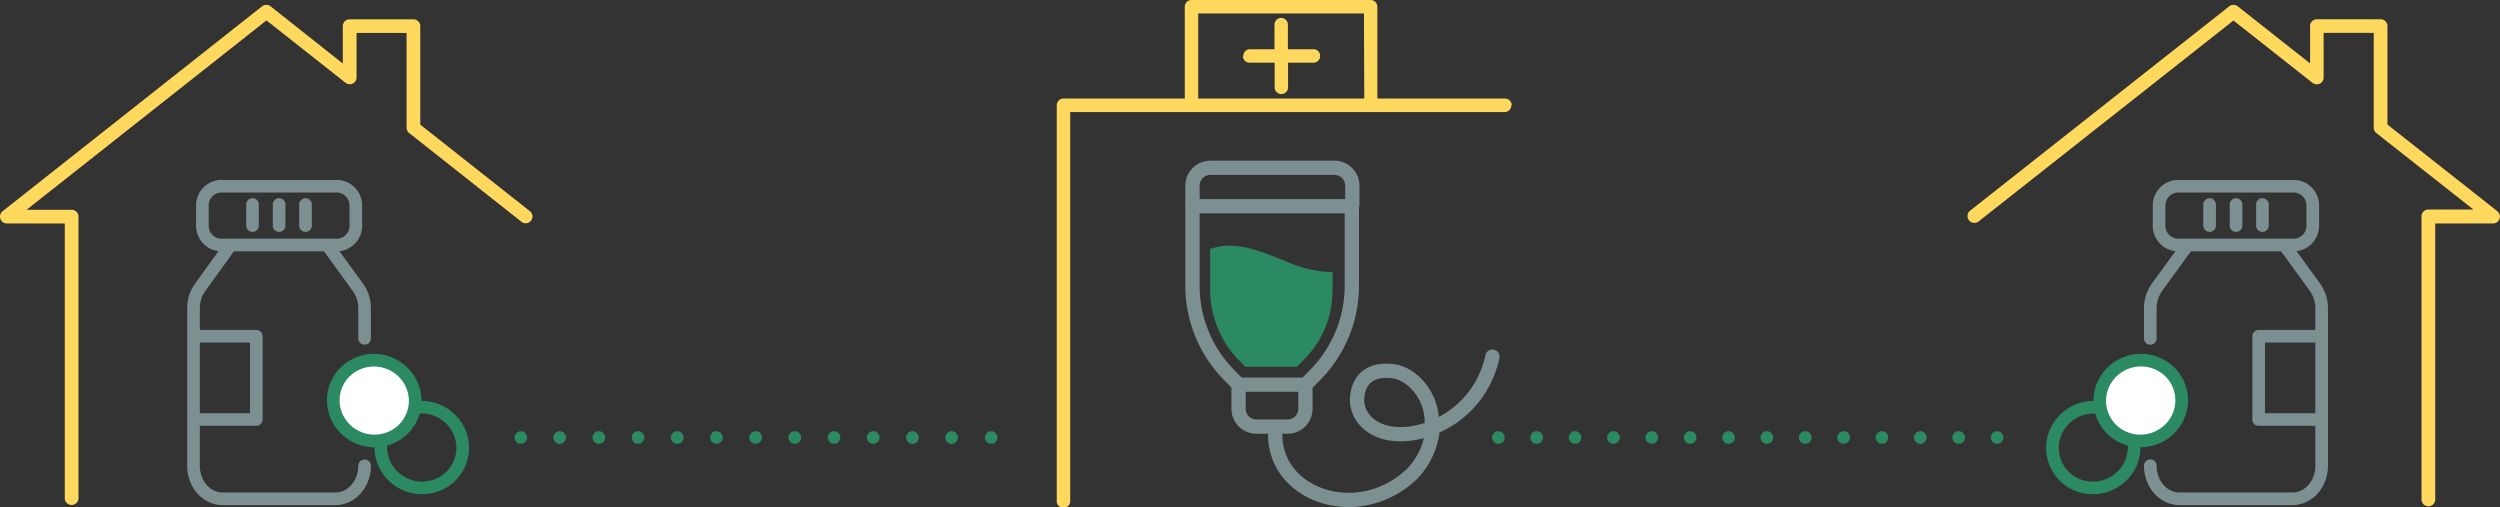 <svg id="Layer_1" data-name="Layer 1" xmlns="http://www.w3.org/2000/svg" xmlns:xlink="http://www.w3.org/1999/xlink" viewBox="0 0 396 80.34"><rect x="0" y="0" width="396" height="80.34" fill="#333333" stroke="none"/><defs><style>.cls-1,.cls-4,.cls-5,.cls-7{fill:none;}.cls-2{clip-path:url(#clip-path);}.cls-3{fill:#2b8a61;}.cls-4{stroke:#2b8a61;}.cls-4,.cls-5,.cls-7{stroke-linecap:round;stroke-linejoin:round;}.cls-4,.cls-7{stroke-width:2px;}.cls-5,.cls-7{stroke:#7c9092;}.cls-5{stroke-width:2.26px;}.cls-6{fill:#ffd95d;}.cls-8{fill:#fff;}</style><clipPath id="clip-path" transform="translate(0 0)"><rect class="cls-1" width="396" height="80.34"/></clipPath></defs><title>4.5_dosing_illustration</title><g class="cls-2"><path class="cls-3" d="M149.73,69.3a1,1,0,1,1,1,1,1,1,0,0,1-1-1m-6.2,0a1,1,0,0,1,1-1,1,1,0,1,1,0,2,1,1,0,0,1-1-1m-6.21,0a1,1,0,1,1,1,1,1,1,0,0,1-1-1m-6.21,0a1,1,0,1,1,1,1,1,1,0,0,1-1-1m-6.21,0a1,1,0,1,1,1,1,1,1,0,0,1-1-1m-6.21,0a1,1,0,1,1,1,1,1,1,0,0,1-1-1m-6.2,0a1,1,0,0,1,1-1,1,1,0,1,1,0,2,1,1,0,0,1-1-1m-6.21,0a1,1,0,1,1,1,1,1,1,0,0,1-1-1m-6.21,0a1,1,0,1,1,1,1,1,1,0,0,1-1-1m-6.21,0a1,1,0,1,1,1,1,1,1,0,0,1-1-1m-6.21,0a1,1,0,1,1,1,1,1,1,0,0,1-1-1" transform="translate(0 0)"/><path class="cls-4" d="M157,69.3h0m-74.5,0h0" transform="translate(0 0)"/><path class="cls-3" d="M309.26,69.3a1,1,0,1,1,1,1,1,1,0,0,1-1-1m-6.08,0a1,1,0,1,1,1,1,1,1,0,0,1-1-1m-6.08,0a1,1,0,0,1,2,0,1,1,0,1,1-2,0m-6.07,0a1,1,0,1,1,1,1,1,1,0,0,1-1-1m-6.08,0a1,1,0,1,1,1,1,1,1,0,0,1-1-1m-6.08,0a1,1,0,0,1,2,0,1,1,0,1,1-2,0m-6.07,0a1,1,0,1,1,1,1,1,1,0,0,1-1-1m-6.08,0a1,1,0,1,1,1,1,1,1,0,0,1-1-1m-6.08,0a1,1,0,1,1,1,1,1,1,0,0,1-1-1m-6.07,0a1,1,0,1,1,1,1,1,1,0,0,1-1-1m-6.08,0a1,1,0,1,1,1,1,1,1,0,0,1-1-1m-6.08,0a1,1,0,1,1,1,1,1,1,0,0,1-1-1" transform="translate(0 0)"/><path class="cls-4" d="M316.34,69.3h0m-79,0h0" transform="translate(0 0)"/><path class="cls-5" d="M196.19,60.94v3.79A2.81,2.81,0,0,0,199,67.57H204a2.81,2.81,0,0,0,2.78-2.84V60.94M188.89,32.66V45.24a20.11,20.11,0,0,0,5.65,14l1.65,1.69h10.63l1.65-1.69a20.12,20.12,0,0,0,5.66-14V32.66Z" transform="translate(0 0)"/><path class="cls-5" d="M202,68v1.22c.33,9.48,13.37,13.71,21.63,5.88a11.87,11.87,0,0,0,3.33-7.34m-.19-.47c.32-4.23-2.92-8.11-6.13-8.49-4-.47-5.56,1.7-5.68,4.39s2.39,6.17,8.34,5.5A15.51,15.51,0,0,0,236.4,56.49M214.21,32.43v-3a2.84,2.84,0,0,0-2.83-2.85H191.72a2.84,2.84,0,0,0-2.83,2.85v3" transform="translate(0 0)"/><path class="cls-3" d="M211.08,46v-2.9a18.17,18.17,0,0,1-6.86-1.49c-3.51-1.37-7.12-3.12-10.85-2.59a9,9,0,0,0-1.68.42V46a15.48,15.48,0,0,0,.95,5.29h0A15.28,15.28,0,0,0,196,56.8l1.27,1.3h8.17l1.27-1.3A15.39,15.39,0,0,0,211,47.52c0-.49.07-1,.07-1.48" transform="translate(0 0)"/><path class="cls-6" d="M196.89,8.87A1.05,1.05,0,0,0,198,9.93h3.91v3.91a1.06,1.06,0,1,0,2.12,0V9.93h3.91a1.07,1.07,0,1,0,0-2.13H204V3.9a1.06,1.06,0,1,0-2.12,0V7.8H198a1.06,1.06,0,0,0-1.06,1.07m19.16,6.74H189.8V2.13h26.25Zm23.36,1.07a1.07,1.07,0,0,0-1.06-1.07H218.17V1.06A1.06,1.06,0,0,0,217.11,0H188.73a1.06,1.06,0,0,0-1.06,1.06V15.61H168.45a1.07,1.07,0,0,0-1.06,1.06V79.27a1.07,1.07,0,1,0,2.13,0V17.75h68.82a1.06,1.06,0,0,0,1.06-1.06" transform="translate(0 0)"/><path class="cls-6" d="M84,33.5,66.57,19.74V4.14a1.08,1.08,0,0,0-1.09-1.08H55.38A1.08,1.08,0,0,0,54.3,4.14v5.92L42.86,1a1.1,1.1,0,0,0-1.35,0L.41,33.46a1.09,1.09,0,0,0,.67,1.94h9.18V79a1.09,1.09,0,0,0,2.17,0V34.31a1.08,1.08,0,0,0-1.08-1.08H4.21l38-30,12.52,9.88a1.08,1.08,0,0,0,1.75-.85V5.22H64.4v15a1.06,1.06,0,0,0,.41.85L82.7,35.21A1.08,1.08,0,0,0,84,33.5" transform="translate(0 0)"/><path class="cls-7" d="M48.39,32.39v3.34m-4.18-3.34v3.34M40,32.39v3.34m13.49,3.08H34.91a3.06,3.06,0,0,1-2.85-3.23V32.73a3.05,3.05,0,0,1,2.85-3.23h18.6a3.06,3.06,0,0,1,2.85,3.23v2.85A3.06,3.06,0,0,1,53.51,38.81Zm-16.94,0L31.7,45.52a5.67,5.67,0,0,0-1.05,3.32V73.78c0,2.89,2.06,5.23,4.61,5.23H53.14c2.54,0,4.61-2.34,4.61-5.23m0-20.18V48.84a5.67,5.67,0,0,0-1.05-3.32l-4.87-6.71" transform="translate(0 0)"/><polyline class="cls-7" points="30.94 53.26 40.6 53.26 40.6 66.45 31.43 66.45"/><path class="cls-4" d="M61.21,74.07a6.56,6.56,0,0,0,8.86,2.37,6.32,6.32,0,0,0,2.34-8.73,6.56,6.56,0,0,0-8.86-2.37A6.31,6.31,0,0,0,61.21,74.07Z" transform="translate(0 0)"/><path class="cls-8" d="M53.68,66.64A6.56,6.56,0,0,0,62.54,69a6.32,6.32,0,0,0,2.34-8.73A6.57,6.57,0,0,0,56,57.91a6.32,6.32,0,0,0-2.33,8.73" transform="translate(0 0)"/><path class="cls-4" d="M53.68,66.64A6.56,6.56,0,0,0,62.54,69a6.32,6.32,0,0,0,2.34-8.73A6.57,6.57,0,0,0,56,57.91,6.32,6.32,0,0,0,53.68,66.64Z" transform="translate(0 0)"/><path class="cls-6" d="M395.59,33.46,378.17,19.73V4.13a1.08,1.08,0,0,0-1.09-1.08H367a1.08,1.08,0,0,0-1.08,1.08v5.92L354.46,1a1.1,1.1,0,0,0-1.35,0L312,33.42a1.09,1.09,0,0,0,1.34,1.71L353.78,3.25l12.53,9.88a1.08,1.08,0,0,0,1.75-.85V5.21H376v15a1.1,1.1,0,0,0,.41.86l15.38,12.12h-7.14a1.08,1.08,0,0,0-1.08,1.08V79a1.09,1.09,0,1,0,2.17,0V35.4h9.18a1.08,1.08,0,0,0,1-.73,1.09,1.09,0,0,0-.35-1.21" transform="translate(0 0)"/><path class="cls-7" d="M350,32.39v3.34m4.19-3.34v3.34m4.18-3.34v3.34m-13.48,3.08h18.6a3.06,3.06,0,0,0,2.85-3.23V32.73a3.06,3.06,0,0,0-2.85-3.23h-18.6A3.05,3.05,0,0,0,342,32.73v2.85A3.06,3.06,0,0,0,344.86,38.81Zm16.94,0,4.87,6.71a5.67,5.67,0,0,1,1.05,3.32V73.78c0,2.89-2.07,5.23-4.62,5.23H345.23c-2.55,0-4.62-2.34-4.62-5.23m0-20.18V48.84a5.67,5.67,0,0,1,1.05-3.32l4.87-6.71" transform="translate(0 0)"/><polyline class="cls-7" points="367.43 53.26 357.77 53.26 357.77 66.45 366.93 66.45"/><path class="cls-4" d="M337.16,74.07a6.57,6.57,0,0,1-8.87,2.37A6.33,6.33,0,0,1,326,67.71a6.58,6.58,0,0,1,8.87-2.37A6.33,6.33,0,0,1,337.16,74.07Z" transform="translate(0 0)"/><path class="cls-8" d="M344.69,66.64A6.57,6.57,0,0,1,335.82,69a6.33,6.33,0,0,1-2.34-8.73,6.57,6.57,0,0,1,8.87-2.38,6.33,6.33,0,0,1,2.34,8.73" transform="translate(0 0)"/><path class="cls-4" d="M344.69,66.64A6.57,6.57,0,0,1,335.82,69a6.33,6.33,0,0,1-2.34-8.73,6.57,6.57,0,0,1,8.87-2.38A6.33,6.33,0,0,1,344.69,66.64Z" transform="translate(0 0)"/></g></svg>